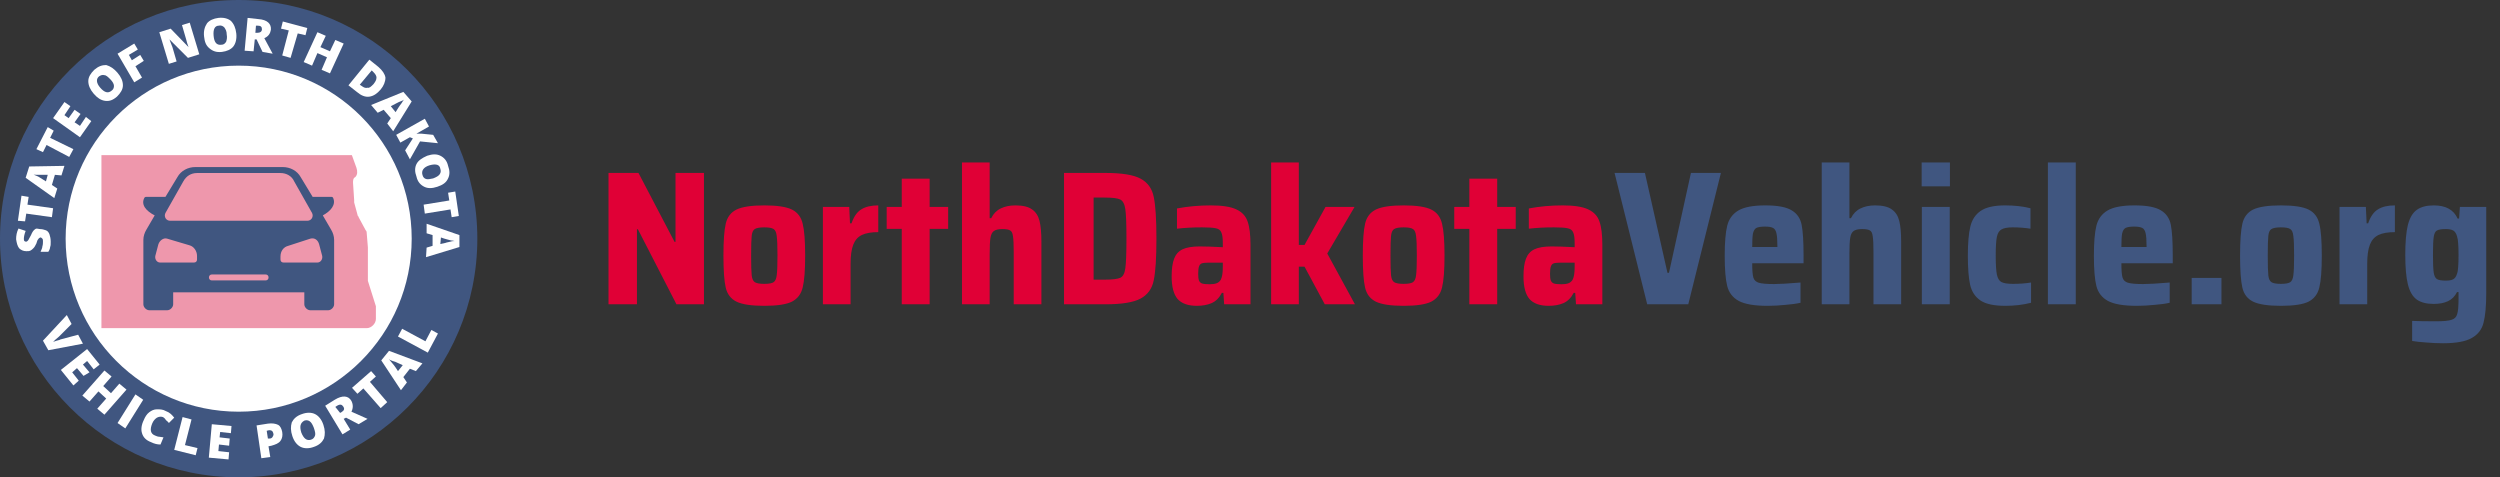 <svg width="419" height="80" viewBox="0 0 419 80" fill="none" xmlns="http://www.w3.org/2000/svg">
<rect x="0" y="0" width="419" height="80" fill="#333333" stroke="none"/>
<g clip-path="url(#clip0_168_1885)">
<path fill-rule="evenodd" clip-rule="evenodd" d="M40 80C17.909 80 0 62.091 0 40C0 17.909 17.909 0 40 0C62.091 0 80 17.909 80 40C80 62.091 62.091 80 40 80Z" fill="#405680"/>
<path fill-rule="evenodd" clip-rule="evenodd" d="M40 69C23.984 69 11 56.016 11 40C11 23.984 23.984 11 40 11C56.016 11 69 23.984 69 40C69 56.016 56.016 69 40 69Z" fill="white"/>
<path d="M17 26V55H61.467C62.233 55 63 54.227 63 53.453V51.907C63 51.713 63 51.52 63 51.327L61.658 47.073C61.658 46.88 61.658 46.687 61.658 46.687V41.66C61.658 41.66 61.658 41.66 61.658 41.467L61.467 39.147C61.467 38.953 61.467 38.76 61.275 38.567L60.125 36.44C60.125 36.247 59.933 36.247 59.933 36.053L59.358 33.927C59.358 33.733 59.358 33.733 59.358 33.54L59.167 30.64C59.167 30.253 59.167 29.867 59.55 29.673C59.933 29.287 59.933 28.707 59.742 28.127L58.975 26H17Z" fill="#EE97AC"/>
<path d="M55.501 38.5L54.102 36.1C55.401 35.4 56.4 34.3 55.8 33.1C55.7 33 55.6 33 55.6 33H52.403L50.405 29.7C49.806 28.6 48.607 28 47.408 28H32.721C31.522 28 30.323 28.6 29.724 29.7L27.726 33H24.429C24.429 33 24.329 33 24.229 33.1C23.529 34.3 24.529 35.4 25.927 36.1L24.529 38.5C24.229 39 24.029 39.6 24.029 40.2V51C24.029 51.5 24.529 52 25.028 52H28.026C28.525 52 29.024 51.5 29.024 51V49H51.005V51C51.005 51.5 51.504 52 52.004 52H55.001C55.501 52 56 51.5 56 51V40.2C56 39.6 55.8 39 55.501 38.5ZM27.726 35.7L30.723 30.4C31.223 29.5 32.022 29 33.021 29H47.008C48.007 29 48.907 29.5 49.306 30.4L52.303 35.7C52.603 36.3 52.203 37 51.504 37H28.525C27.826 37 27.426 36.3 27.726 35.7ZM33.021 43.5C33.021 43.8 32.821 44 32.521 44H26.826C26.327 44 25.927 43.5 26.027 42.9L26.527 41C26.727 40.3 27.426 39.8 28.026 40L31.722 41.1C32.521 41.3 33.021 42.1 33.021 42.9V43.5ZM44.511 47H35.519C35.219 47 35.019 46.8 35.019 46.5C35.019 46.2 35.219 46 35.519 46H44.511C44.81 46 45.01 46.2 45.01 46.5C45.01 46.8 44.81 47 44.511 47ZM53.203 44H47.508C47.208 44 47.008 43.8 47.008 43.5V43C47.008 42.1 47.508 41.4 48.307 41.2L52.004 40C52.703 39.8 53.303 40.2 53.502 41L54.002 42.9C54.102 43.5 53.702 44 53.203 44Z" fill="#405680"/>
<path d="M13.1 56.1L13.9 57.6L8.1 58.7L7.2 57.1L11.2 52.8L12 54.3L9.9 56.4C9.4 56.8 9.1 57.1 8.9 57.3C9.1 57.2 9.3 57.2 9.5 57.1C9.8 57 10 57 10.1 56.9L13.1 56.1Z" fill="white"/>
<path d="M12.3 64.6L10.2 62L14.6 58.5L16.7 61.1L15.7 61.9L14.6 60.5L13.9 61.1L15 62.4L14 63L12.9 61.7L12.1 62.4L13.2 63.8L12.3 64.6Z" fill="white"/>
<path d="M17.5 69.5L16.3 68.5L17.8 66.8L16.5 65.6L15 67.3L13.8 66.3L17.5 62.1L18.7 63.1L17.3 64.7L18.6 65.9L20 64.3L21.2 65.3L17.5 69.5Z" fill="white"/>
<path d="M19.7 70.9L22.7 66.1L24 67L21 71.8L19.7 70.9Z" fill="white"/>
<path d="M27.3 69.9C27 69.8 26.7 69.8 26.3 70C26 70.2 25.7 70.5 25.5 71C25.1 72 25.2 72.7 26 73C26.2 73.1 26.5 73.2 26.7 73.2C26.9 73.2 27.2 73.3 27.4 73.3L26.9 74.5C26.4 74.5 25.9 74.4 25.3 74.1C24.5 73.8 24 73.3 23.8 72.6C23.6 72 23.7 71.2 24.1 70.4C24.3 69.9 24.6 69.4 25 69.1C25.4 68.8 25.8 68.6 26.3 68.6C26.8 68.6 27.3 68.6 27.8 68.9C28.4 69.1 28.8 69.5 29.2 70L28.3 70.9C28.2 70.7 28 70.6 27.8 70.4C27.7 70.2 27.5 70 27.3 69.9Z" fill="white"/>
<path d="M29.2 75.4L30.6 69.9L32.1 70.3L31 74.6L33.1 75.1L32.8 76.3L29.2 75.4Z" fill="white"/>
<path d="M38.3 77L35 76.7L35.5 71.1L38.8 71.4L38.7 72.6L36.9 72.4L36.8 73.3L38.5 73.5L38.4 74.7L36.7 74.5L36.6 75.6L38.4 75.8L38.3 77Z" fill="white"/>
<path d="M47.3 72.4C47.4 73 47.3 73.5 47 73.9C46.7 74.3 46.2 74.5 45.5 74.7L45 74.8L45.3 76.6L43.8 76.8L43 71.3L44.9 71C45.6 70.9 46.2 71 46.6 71.2C47 71.4 47.2 71.9 47.3 72.4ZM44.9 73.5H45.2C45.4 73.5 45.6 73.4 45.7 73.2C45.8 73 45.9 72.9 45.8 72.6C45.7 72.2 45.5 72.1 45.1 72.1L44.7 72.2L44.9 73.5Z" fill="white"/>
<path d="M54.2 71.2C54.5 72.1 54.5 72.8 54.3 73.5C54 74.1 53.5 74.6 52.6 74.9C51.8 75.2 51 75.2 50.4 74.9C49.8 74.6 49.3 74 49 73.1C48.7 72.2 48.7 71.5 48.9 70.8C49.2 70.2 49.7 69.7 50.6 69.4C51.4 69.1 52.2 69.1 52.8 69.4C53.4 69.7 53.9 70.3 54.2 71.2ZM50.5 72.5C50.9 73.5 51.4 73.9 52.1 73.7C52.5 73.6 52.7 73.3 52.8 73C52.9 72.7 52.8 72.3 52.6 71.7C52.4 71.2 52.2 70.8 51.9 70.6C51.6 70.4 51.3 70.4 51 70.5C50.3 70.9 50.2 71.5 50.5 72.5Z" fill="white"/>
<path d="M57.6 70.2L58.7 72L57.4 72.8L54.5 68L56.1 67C57.4 66.2 58.4 66.3 58.9 67.2C59.2 67.8 59.2 68.4 58.9 69L61.6 70.2L60.1 71.1L58 70L57.6 70.2ZM57 69.2L57.2 69.1C57.7 68.8 57.8 68.5 57.5 68.1C57.3 67.8 57 67.7 56.5 68L56.2 68.2L57 69.2Z" fill="white"/>
<path d="M64.9 67.4L63.8 68.4L60.9 65.1L59.9 66L59 65L62.2 62.2L63 63.1L62 64L64.9 67.4Z" fill="white"/>
<path d="M69.7 62.2L68.7 61.8L67.6 63.2L68.2 64.1L67.2 65.4L63.9 60.4L65.2 58.8L70.8 60.9L69.7 62.2ZM67.5 61.2L66.6 60.8C66.4 60.7 66.2 60.6 65.8 60.5C65.5 60.4 65.3 60.3 65.2 60.2C65.3 60.3 65.4 60.5 65.6 60.7C65.8 60.9 66.2 61.4 66.7 62.2L67.5 61.2Z" fill="white"/>
<path d="M71.7 59.1L66.7 56.4L67.4 55.1L71.3 57.2L72.3 55.3L73.4 55.9L71.7 59.1Z" fill="white"/>
<path d="M6.8 38.4C7.1 38.4 7.4 38.5 7.7 38.6C8 38.7 8.2 39 8.3 39.3C8.4 39.6 8.5 40 8.5 40.5C8.5 40.9 8.5 41.2 8.4 41.4C8.4 41.6 8.3 41.9 8.1 42.2H6.8C6.9 41.9 7.1 41.6 7.1 41.3C7.2 41 7.2 40.7 7.2 40.5C7.2 40.3 7.2 40.1 7.1 40C7 39.9 6.9 39.8 6.8 39.8C6.7 39.8 6.7 39.8 6.6 39.9C6.5 39.9 6.5 40 6.4 40.1C6.3 40.2 6.2 40.4 6.1 40.8C5.9 41.2 5.8 41.4 5.6 41.6C5.4 41.8 5.3 41.9 5.1 42C4.9 42.1 4.7 42.1 4.4 42.1C3.9 42.1 3.5 41.9 3.2 41.6C2.9 41.2 2.8 40.7 2.7 40.1C2.7 39.5 2.8 38.9 3.1 38.3L4.3 38.7C4.1 39.2 4 39.7 4 40C4 40.2 4 40.3 4.1 40.4C4.2 40.5 4.3 40.5 4.4 40.5C4.5 40.5 4.6 40.4 4.7 40.3C4.8 40.2 4.9 39.9 5.2 39.4C5.4 38.9 5.6 38.6 5.9 38.4C6.2 38.2 6.4 38.4 6.8 38.4Z" fill="white"/>
<path d="M8.9 34.9L8.7 36.4L4.4 35.8L4.2 37.1L3 37L3.6 32.8L4.8 33L4.6 34.3L8.9 34.9Z" fill="white"/>
<path d="M10.3 29.4L9.2 29.3L8.7 31L9.6 31.6L9.1 33.2L4.3 29.8L4.9 27.9L10.8 27.8L10.3 29.4ZM8 29.3H7.1C6.9 29.3 6.6 29.3 6.3 29.3C6 29.3 5.7 29.3 5.6 29.2C5.7 29.3 5.9 29.4 6.2 29.5C6.5 29.6 7 30 7.7 30.4L8 29.3Z" fill="white"/>
<path d="M12.3 25L11.6 26.3L7.8 24.3L7.2 25.5L6.1 25L8 21.3L9 21.9L8.4 23.1L12.3 25Z" fill="white"/>
<path d="M15.3 20.3L13.4 23L8.9 19.8L10.8 17.1L11.8 17.8L10.8 19.3L11.5 19.8L12.5 18.4L13.5 19.1L12.5 20.5L13.4 21.1L14.4 19.6L15.3 20.3Z" fill="white"/>
<path d="M19.7 12.2C20.3 12.9 20.6 13.6 20.6 14.3C20.6 15 20.2 15.6 19.6 16.2C18.9 16.8 18.3 17 17.6 16.9C16.9 16.8 16.3 16.4 15.7 15.7C15.1 15 14.8 14.3 14.8 13.6C14.8 12.9 15.2 12.3 15.8 11.7C16.5 11.1 17.1 10.9 17.8 10.9C18.5 11.1 19.1 11.5 19.7 12.2ZM16.8 14.7C17.5 15.5 18.1 15.7 18.7 15.2C19 15 19.1 14.7 19.1 14.4C19.1 14.1 18.9 13.7 18.5 13.3C18.1 12.9 17.8 12.6 17.5 12.6C17.2 12.5 16.9 12.6 16.6 12.8C16.1 13.2 16.1 13.9 16.8 14.7Z" fill="white"/>
<path d="M23.8 13L22.5 13.8L19.7 9L22.5 7.3L23.1 8.3L21.6 9.2L22.1 10.1L23.5 9.2L24.1 10.2L22.7 11.1L23.8 13Z" fill="white"/>
<path d="M33.4 9.1L31.5 9.7L28.4 6.6C28.6 7.2 28.8 7.6 28.9 7.9L29.6 10.3L28.3 10.7L26.7 5.4L28.6 4.8L31.6 7.9C31.4 7.4 31.3 7 31.2 6.6L30.5 4.2L31.8 3.8L33.4 9.1Z" fill="white"/>
<path d="M39.6 5.6C39.7 6.5 39.5 7.3 39.1 7.8C38.7 8.3 38 8.6 37.2 8.7C36.3 8.8 35.7 8.6 35.1 8.1C34.5 7.6 34.3 7 34.2 6.1C34.1 5.2 34.3 4.5 34.7 3.9C35.1 3.4 35.8 3.1 36.6 3C37.5 2.9 38.2 3.1 38.7 3.5C39.2 4 39.5 4.7 39.6 5.6ZM35.8 6C35.9 7.1 36.3 7.6 37.1 7.5C37.5 7.5 37.7 7.3 37.9 7C38 6.7 38.1 6.3 38 5.8C38 5.2 37.8 4.9 37.6 4.6C37.4 4.4 37.1 4.2 36.7 4.3C36 4.3 35.7 4.9 35.8 6Z" fill="white"/>
<path d="M42.7 6.6L42.5 8.6L41 8.5L41.5 3L43.3 3.2C44.8 3.3 45.5 4 45.4 5C45.3 5.6 45 6.1 44.3 6.4L45.7 9L44 8.7L43 6.6H42.7ZM42.8 5.5H43.1C43.6 5.5 43.9 5.3 43.9 4.9C43.9 4.5 43.7 4.3 43.2 4.3H42.9L42.8 5.5Z" fill="white"/>
<path d="M48.7 9.7L47.3 9.3L48.4 5.1L47.1 4.8L47.4 3.6L51.5 4.7L51.2 5.9L49.9 5.6L48.7 9.7Z" fill="white"/>
<path d="M55.3 12.3L53.9 11.7L54.8 9.6L53.2 8.9L52.3 11L50.9 10.4L53.2 5.4L54.6 6L53.7 7.9L55.3 8.6L56.2 6.7L57.6 7.3L55.3 12.3Z" fill="white"/>
<path d="M63.8 15C63.2 15.7 62.6 16.1 61.9 16.2C61.2 16.3 60.5 16 59.8 15.4L58.4 14.3L61.9 10L63.4 11.2C64.1 11.8 64.5 12.4 64.6 13C64.6 13.7 64.3 14.4 63.8 15ZM62.6 14.1C62.9 13.7 63.1 13.4 63.1 13C63.1 12.7 62.9 12.4 62.6 12.1L62.3 11.8L60.3 14.2L60.6 14.4C61 14.7 61.3 14.8 61.6 14.7C61.9 14.8 62.2 14.5 62.6 14.1Z" fill="white"/>
<path d="M64.9 20.7L65.5 19.8L64.3 18.4L63.3 18.9L62.2 17.6L67.6 15.4L69 17L65.9 22L64.9 20.7ZM66.3 18.8L66.8 18C66.9 17.8 67.1 17.6 67.3 17.3C67.5 17 67.6 16.8 67.7 16.7C67.6 16.8 67.4 16.9 67.1 17C66.8 17.1 66.3 17.4 65.5 17.8L66.3 18.8Z" fill="white"/>
<path d="M68.7 26.7L67.9 25.2L69.2 23.2L68.7 23L67.1 23.9L66.4 22.6L71.2 19.9L71.9 21.2L69.8 22.4C70 22.4 70.2 22.4 70.6 22.4L72.6 22.6L73.4 24L70.4 23.7L68.7 26.7Z" fill="white"/>
<path d="M73.3 31.3C72.4 31.6 71.7 31.6 71.1 31.3C70.5 31 70 30.5 69.8 29.6C69.5 28.8 69.5 28.1 69.8 27.5C70.1 26.9 70.7 26.5 71.6 26.1C72.5 25.8 73.2 25.8 73.8 26.1C74.4 26.4 74.9 26.9 75.1 27.8C75.4 28.6 75.4 29.3 75.1 29.9C74.8 30.6 74.2 31 73.3 31.3ZM72 27.7C71 28 70.6 28.6 70.8 29.3C70.9 29.7 71.1 29.9 71.4 30C71.7 30.1 72.1 30 72.6 29.9C73.1 29.7 73.5 29.5 73.7 29.2C73.9 28.9 73.9 28.6 73.8 28.3C73.7 27.6 73.1 27.4 72 27.7Z" fill="white"/>
<path d="M71.2 35.8L71 34.3L75.3 33.6L75.1 32.3L76.3 32.1L76.9 36.2L75.7 36.4L75.5 35.1L71.2 35.8Z" fill="white"/>
<path d="M71.5 41.5L72.5 41.2V39.4L71.5 39.1V37.5L77 39.4V41.4L71.4 43.1L71.5 41.5ZM73.8 40.9L74.7 40.7C74.9 40.6 75.2 40.6 75.5 40.5C75.8 40.4 76.1 40.4 76.2 40.4C76.1 40.4 75.9 40.3 75.6 40.3C75.3 40.2 74.7 40.1 73.9 39.8L73.8 40.9Z" fill="white"/>
</g>
<path d="M113.376 51L106.912 38.424H106.752V51H101.984V28.984H107.008L113.056 40.536H113.216V28.984H117.984V51H113.376ZM128.097 51.256C125.942 51.256 124.385 51.021 123.425 50.552C122.486 50.083 121.889 49.304 121.633 48.216C121.377 47.107 121.249 45.315 121.249 42.84C121.249 40.365 121.377 38.584 121.633 37.496C121.889 36.387 122.486 35.597 123.425 35.128C124.385 34.659 125.942 34.424 128.097 34.424C130.251 34.424 131.798 34.659 132.737 35.128C133.675 35.597 134.273 36.387 134.529 37.496C134.806 38.584 134.945 40.365 134.945 42.84C134.945 45.293 134.806 47.075 134.529 48.184C134.273 49.272 133.675 50.061 132.737 50.552C131.798 51.021 130.251 51.256 128.097 51.256ZM128.097 47.576C128.865 47.576 129.387 47.48 129.665 47.288C129.942 47.096 130.113 46.712 130.177 46.136C130.262 45.56 130.305 44.461 130.305 42.84C130.305 41.219 130.262 40.12 130.177 39.544C130.113 38.947 129.942 38.563 129.665 38.392C129.387 38.2 128.865 38.104 128.097 38.104C127.329 38.104 126.795 38.2 126.497 38.392C126.219 38.563 126.049 38.936 125.985 39.512C125.921 40.088 125.889 41.197 125.889 42.84C125.889 44.483 125.921 45.592 125.985 46.168C126.049 46.723 126.219 47.096 126.497 47.288C126.795 47.48 127.329 47.576 128.097 47.576ZM137.916 34.68H142.332L142.46 37.432H142.716C143.1 36.301 143.644 35.523 144.348 35.096C145.052 34.648 146.001 34.424 147.196 34.424V38.904C146.022 38.904 145.105 39.064 144.444 39.384C143.782 39.704 143.302 40.248 143.004 41.016C142.705 41.784 142.556 42.861 142.556 44.248V51H137.916V34.68ZM151.135 51V38.36H148.607V34.68H151.135V29.944H155.807V34.68H158.911V38.36H155.807V51H151.135ZM169.9 42.264C169.9 40.963 169.857 40.067 169.772 39.576C169.708 39.064 169.548 38.744 169.292 38.616C169.057 38.467 168.62 38.392 167.98 38.392C167.319 38.392 166.839 38.509 166.54 38.744C166.263 38.957 166.081 39.341 165.996 39.896C165.911 40.429 165.868 41.315 165.868 42.552V51H161.228V27.224H165.868V36.568H166.124C166.508 35.8 167.041 35.256 167.724 34.936C168.407 34.595 169.228 34.424 170.188 34.424C171.425 34.424 172.353 34.648 172.972 35.096C173.591 35.523 174.007 36.163 174.22 37.016C174.433 37.869 174.54 39.032 174.54 40.504V51H169.9V42.264ZM178.329 28.984H185.241C188.015 28.984 189.988 29.304 191.161 29.944C192.356 30.584 193.092 31.608 193.369 33.016C193.668 34.424 193.817 36.749 193.817 39.992C193.817 43.235 193.668 45.56 193.369 46.968C193.092 48.376 192.356 49.4 191.161 50.04C189.988 50.68 188.015 51 185.241 51H178.329V28.984ZM185.113 46.872C186.436 46.872 187.321 46.765 187.769 46.552C188.217 46.339 188.495 45.816 188.601 44.984C188.729 44.131 188.793 42.467 188.793 39.992C188.793 37.517 188.729 35.864 188.601 35.032C188.473 34.179 188.185 33.645 187.737 33.432C187.311 33.219 186.436 33.112 185.113 33.112H183.289V46.872H185.113ZM200.592 51.256C199.12 51.256 198.042 50.872 197.36 50.104C196.698 49.315 196.368 48.056 196.368 46.328C196.368 45.069 196.506 44.077 196.784 43.352C197.061 42.627 197.53 42.104 198.192 41.784C198.874 41.464 199.834 41.304 201.072 41.304C201.989 41.304 203.28 41.347 204.944 41.432V40.76C204.944 39.885 204.858 39.277 204.688 38.936C204.538 38.573 204.24 38.349 203.792 38.264C203.344 38.157 202.565 38.104 201.456 38.104C199.941 38.104 198.544 38.179 197.264 38.328V34.936C199.077 34.595 200.965 34.424 202.928 34.424C204.848 34.424 206.277 34.648 207.216 35.096C208.176 35.544 208.805 36.227 209.104 37.144C209.424 38.04 209.584 39.352 209.584 41.08V51H205.168L205.04 49.08H204.784C204.357 49.912 203.781 50.488 203.056 50.808C202.352 51.107 201.53 51.256 200.592 51.256ZM202.736 47.64C203.226 47.64 203.61 47.587 203.888 47.48C204.186 47.373 204.421 47.181 204.592 46.904C204.826 46.477 204.944 45.752 204.944 44.728V44.024H202.48C201.989 44.024 201.626 44.067 201.392 44.152C201.178 44.237 201.029 44.419 200.944 44.696C200.858 44.952 200.816 45.357 200.816 45.912C200.816 46.403 200.858 46.765 200.944 47C201.029 47.235 201.2 47.405 201.456 47.512C201.733 47.597 202.16 47.64 202.736 47.64ZM222.033 51L218.641 44.696H217.681V51H213.041V27.224H217.681V41.048H218.641L222.161 34.68H227.025L222.449 42.488L227.089 51H222.033ZM235.253 51.256C233.098 51.256 231.541 51.021 230.581 50.552C229.642 50.083 229.045 49.304 228.789 48.216C228.533 47.107 228.405 45.315 228.405 42.84C228.405 40.365 228.533 38.584 228.789 37.496C229.045 36.387 229.642 35.597 230.581 35.128C231.541 34.659 233.098 34.424 235.253 34.424C237.408 34.424 238.954 34.659 239.893 35.128C240.832 35.597 241.429 36.387 241.685 37.496C241.962 38.584 242.101 40.365 242.101 42.84C242.101 45.293 241.962 47.075 241.685 48.184C241.429 49.272 240.832 50.061 239.893 50.552C238.954 51.021 237.408 51.256 235.253 51.256ZM235.253 47.576C236.021 47.576 236.544 47.48 236.821 47.288C237.098 47.096 237.269 46.712 237.333 46.136C237.418 45.56 237.461 44.461 237.461 42.84C237.461 41.219 237.418 40.12 237.333 39.544C237.269 38.947 237.098 38.563 236.821 38.392C236.544 38.2 236.021 38.104 235.253 38.104C234.485 38.104 233.952 38.2 233.653 38.392C233.376 38.563 233.205 38.936 233.141 39.512C233.077 40.088 233.045 41.197 233.045 42.84C233.045 44.483 233.077 45.592 233.141 46.168C233.205 46.723 233.376 47.096 233.653 47.288C233.952 47.48 234.485 47.576 235.253 47.576ZM246.26 51V38.36H243.732V34.68H246.26V29.944H250.932V34.68H254.036V38.36H250.932V51H246.26ZM259.561 51.256C258.089 51.256 257.011 50.872 256.329 50.104C255.667 49.315 255.337 48.056 255.337 46.328C255.337 45.069 255.475 44.077 255.753 43.352C256.03 42.627 256.499 42.104 257.161 41.784C257.843 41.464 258.803 41.304 260.041 41.304C260.958 41.304 262.249 41.347 263.913 41.432V40.76C263.913 39.885 263.827 39.277 263.657 38.936C263.507 38.573 263.209 38.349 262.76 38.264C262.313 38.157 261.534 38.104 260.425 38.104C258.91 38.104 257.513 38.179 256.233 38.328V34.936C258.046 34.595 259.934 34.424 261.897 34.424C263.817 34.424 265.246 34.648 266.185 35.096C267.145 35.544 267.774 36.227 268.073 37.144C268.393 38.04 268.553 39.352 268.553 41.08V51H264.137L264.009 49.08H263.753C263.326 49.912 262.75 50.488 262.025 50.808C261.321 51.107 260.499 51.256 259.561 51.256ZM261.705 47.64C262.195 47.64 262.579 47.587 262.857 47.48C263.155 47.373 263.39 47.181 263.561 46.904C263.795 46.477 263.913 45.752 263.913 44.728V44.024H261.449C260.958 44.024 260.595 44.067 260.361 44.152C260.147 44.237 259.998 44.419 259.913 44.696C259.827 44.952 259.785 45.357 259.785 45.912C259.785 46.403 259.827 46.765 259.913 47C259.998 47.235 260.169 47.405 260.425 47.512C260.702 47.597 261.129 47.64 261.705 47.64Z" fill="#E00036"/>
<path d="M276.073 51L270.601 28.984H275.689L279.465 45.72H279.721L283.401 28.984H288.425L282.953 51H276.073ZM302.277 44.12H293.669C293.669 45.272 293.733 46.072 293.861 46.52C293.989 46.947 294.288 47.235 294.757 47.384C295.248 47.533 296.101 47.608 297.317 47.608C298.235 47.608 299.717 47.523 301.765 47.352V50.744C301.125 50.893 300.283 51.011 299.237 51.096C298.213 51.203 297.211 51.256 296.229 51.256C294.032 51.256 292.421 50.979 291.397 50.424C290.395 49.869 289.755 49.037 289.477 47.928C289.2 46.819 289.061 45.133 289.061 42.872C289.061 40.653 289.2 38.979 289.477 37.848C289.755 36.717 290.373 35.864 291.333 35.288C292.293 34.712 293.808 34.424 295.877 34.424C297.925 34.424 299.397 34.701 300.293 35.256C301.189 35.789 301.744 36.6 301.957 37.688C302.171 38.776 302.277 40.504 302.277 42.872V44.12ZM295.813 37.976C295.152 37.976 294.672 38.051 294.373 38.2C294.096 38.349 293.904 38.659 293.797 39.128C293.712 39.576 293.669 40.333 293.669 41.4H297.893C297.893 40.312 297.84 39.544 297.733 39.096C297.627 38.627 297.435 38.328 297.157 38.2C296.88 38.051 296.432 37.976 295.813 37.976ZM313.994 42.264C313.994 40.963 313.951 40.067 313.866 39.576C313.802 39.064 313.642 38.744 313.386 38.616C313.151 38.467 312.714 38.392 312.074 38.392C311.412 38.392 310.932 38.509 310.634 38.744C310.356 38.957 310.175 39.341 310.09 39.896C310.004 40.429 309.962 41.315 309.962 42.552V51H305.322V27.224H309.962V36.568H310.218C310.602 35.8 311.135 35.256 311.818 34.936C312.5 34.595 313.322 34.424 314.282 34.424C315.519 34.424 316.447 34.648 317.066 35.096C317.684 35.523 318.1 36.163 318.314 37.016C318.527 37.869 318.634 39.032 318.634 40.504V51H313.994V42.264ZM322.071 31.224V27.224H326.807V31.224H322.071ZM322.103 51V34.68H326.775V51H322.103ZM340.403 50.744C339.081 51.085 337.641 51.256 336.083 51.256C334.206 51.256 332.819 50.957 331.923 50.36C331.027 49.741 330.451 48.867 330.195 47.736C329.939 46.584 329.811 44.952 329.811 42.84C329.811 40.749 329.95 39.128 330.227 37.976C330.505 36.824 331.081 35.949 331.955 35.352C332.851 34.733 334.217 34.424 336.051 34.424C337.651 34.424 339.07 34.584 340.307 34.904V38.328C339.347 38.179 338.366 38.104 337.363 38.104C336.467 38.104 335.827 38.221 335.443 38.456C335.059 38.669 334.803 39.085 334.675 39.704C334.547 40.323 334.483 41.368 334.483 42.84C334.483 44.333 334.547 45.389 334.675 46.008C334.803 46.627 335.049 47.043 335.411 47.256C335.795 47.469 336.446 47.576 337.363 47.576C338.473 47.576 339.486 47.501 340.403 47.352V50.744ZM343.228 51V27.224H347.9V51H343.228ZM364.152 44.12H355.544C355.544 45.272 355.608 46.072 355.736 46.52C355.864 46.947 356.163 47.235 356.632 47.384C357.123 47.533 357.976 47.608 359.192 47.608C360.11 47.608 361.592 47.523 363.64 47.352V50.744C363 50.893 362.158 51.011 361.112 51.096C360.088 51.203 359.086 51.256 358.104 51.256C355.907 51.256 354.296 50.979 353.272 50.424C352.27 49.869 351.63 49.037 351.352 47.928C351.075 46.819 350.936 45.133 350.936 42.872C350.936 40.653 351.075 38.979 351.352 37.848C351.63 36.717 352.248 35.864 353.208 35.288C354.168 34.712 355.683 34.424 357.752 34.424C359.8 34.424 361.272 34.701 362.168 35.256C363.064 35.789 363.619 36.6 363.832 37.688C364.046 38.776 364.152 40.504 364.152 42.872V44.12ZM357.688 37.976C357.027 37.976 356.547 38.051 356.248 38.2C355.971 38.349 355.779 38.659 355.672 39.128C355.587 39.576 355.544 40.333 355.544 41.4H359.768C359.768 40.312 359.715 39.544 359.608 39.096C359.502 38.627 359.31 38.328 359.032 38.2C358.755 38.051 358.307 37.976 357.688 37.976ZM367.325 51V46.584H372.317V51H367.325ZM382.284 51.256C380.13 51.256 378.572 51.021 377.612 50.552C376.674 50.083 376.076 49.304 375.82 48.216C375.564 47.107 375.436 45.315 375.436 42.84C375.436 40.365 375.564 38.584 375.82 37.496C376.076 36.387 376.674 35.597 377.612 35.128C378.572 34.659 380.13 34.424 382.284 34.424C384.439 34.424 385.986 34.659 386.924 35.128C387.863 35.597 388.46 36.387 388.716 37.496C388.994 38.584 389.132 40.365 389.132 42.84C389.132 45.293 388.994 47.075 388.716 48.184C388.46 49.272 387.863 50.061 386.924 50.552C385.986 51.021 384.439 51.256 382.284 51.256ZM382.284 47.576C383.052 47.576 383.575 47.48 383.852 47.288C384.13 47.096 384.3 46.712 384.364 46.136C384.45 45.56 384.492 44.461 384.492 42.84C384.492 41.219 384.45 40.12 384.364 39.544C384.3 38.947 384.13 38.563 383.852 38.392C383.575 38.2 383.052 38.104 382.284 38.104C381.516 38.104 380.983 38.2 380.684 38.392C380.407 38.563 380.236 38.936 380.172 39.512C380.108 40.088 380.076 41.197 380.076 42.84C380.076 44.483 380.108 45.592 380.172 46.168C380.236 46.723 380.407 47.096 380.684 47.288C380.983 47.48 381.516 47.576 382.284 47.576ZM392.103 34.68H396.519L396.647 37.432H396.903C397.287 36.301 397.831 35.523 398.535 35.096C399.239 34.648 400.188 34.424 401.383 34.424V38.904C400.21 38.904 399.292 39.064 398.631 39.384C397.97 39.704 397.49 40.248 397.191 41.016C396.892 41.784 396.743 42.861 396.743 44.248V51H392.103V34.68ZM409.46 57.528C408.542 57.528 407.593 57.485 406.612 57.4C405.652 57.336 404.873 57.251 404.276 57.144V53.784C405.214 53.827 406.558 53.848 408.308 53.848C409.545 53.848 410.409 53.763 410.9 53.592C411.39 53.443 411.7 53.123 411.828 52.632C411.977 52.163 412.052 51.32 412.052 50.104V48.952H411.796C411.433 49.677 410.921 50.189 410.26 50.488C409.62 50.787 408.83 50.936 407.892 50.936C406.676 50.936 405.726 50.691 405.044 50.2C404.361 49.709 403.87 48.877 403.572 47.704C403.273 46.509 403.124 44.845 403.124 42.712C403.124 40.536 403.273 38.851 403.572 37.656C403.892 36.461 404.393 35.629 405.076 35.16C405.758 34.669 406.697 34.424 407.892 34.424C409.918 34.424 411.252 35.16 411.892 36.632H412.148L412.276 34.68H416.692V49.08C416.692 51.277 416.542 52.941 416.244 54.072C415.966 55.203 415.316 56.056 414.292 56.632C413.268 57.229 411.657 57.528 409.46 57.528ZM409.908 47.032C410.462 47.032 410.878 46.957 411.156 46.808C411.433 46.659 411.636 46.381 411.764 45.976C411.892 45.656 411.966 45.251 411.988 44.76C412.03 44.269 412.052 43.587 412.052 42.712C412.052 41.901 412.03 41.261 411.988 40.792C411.966 40.301 411.902 39.907 411.796 39.608C411.668 39.139 411.465 38.819 411.188 38.648C410.91 38.477 410.484 38.392 409.908 38.392C409.182 38.392 408.681 38.477 408.404 38.648C408.148 38.797 407.977 39.149 407.892 39.704C407.806 40.259 407.764 41.261 407.764 42.712C407.764 44.141 407.806 45.133 407.892 45.688C407.977 46.243 408.158 46.605 408.436 46.776C408.713 46.947 409.204 47.032 409.908 47.032Z" fill="#405680"/>
<defs>
<clipPath id="clip0_168_1885">
<rect width="80" height="80" fill="white"/>
</clipPath>
</defs>
</svg>
